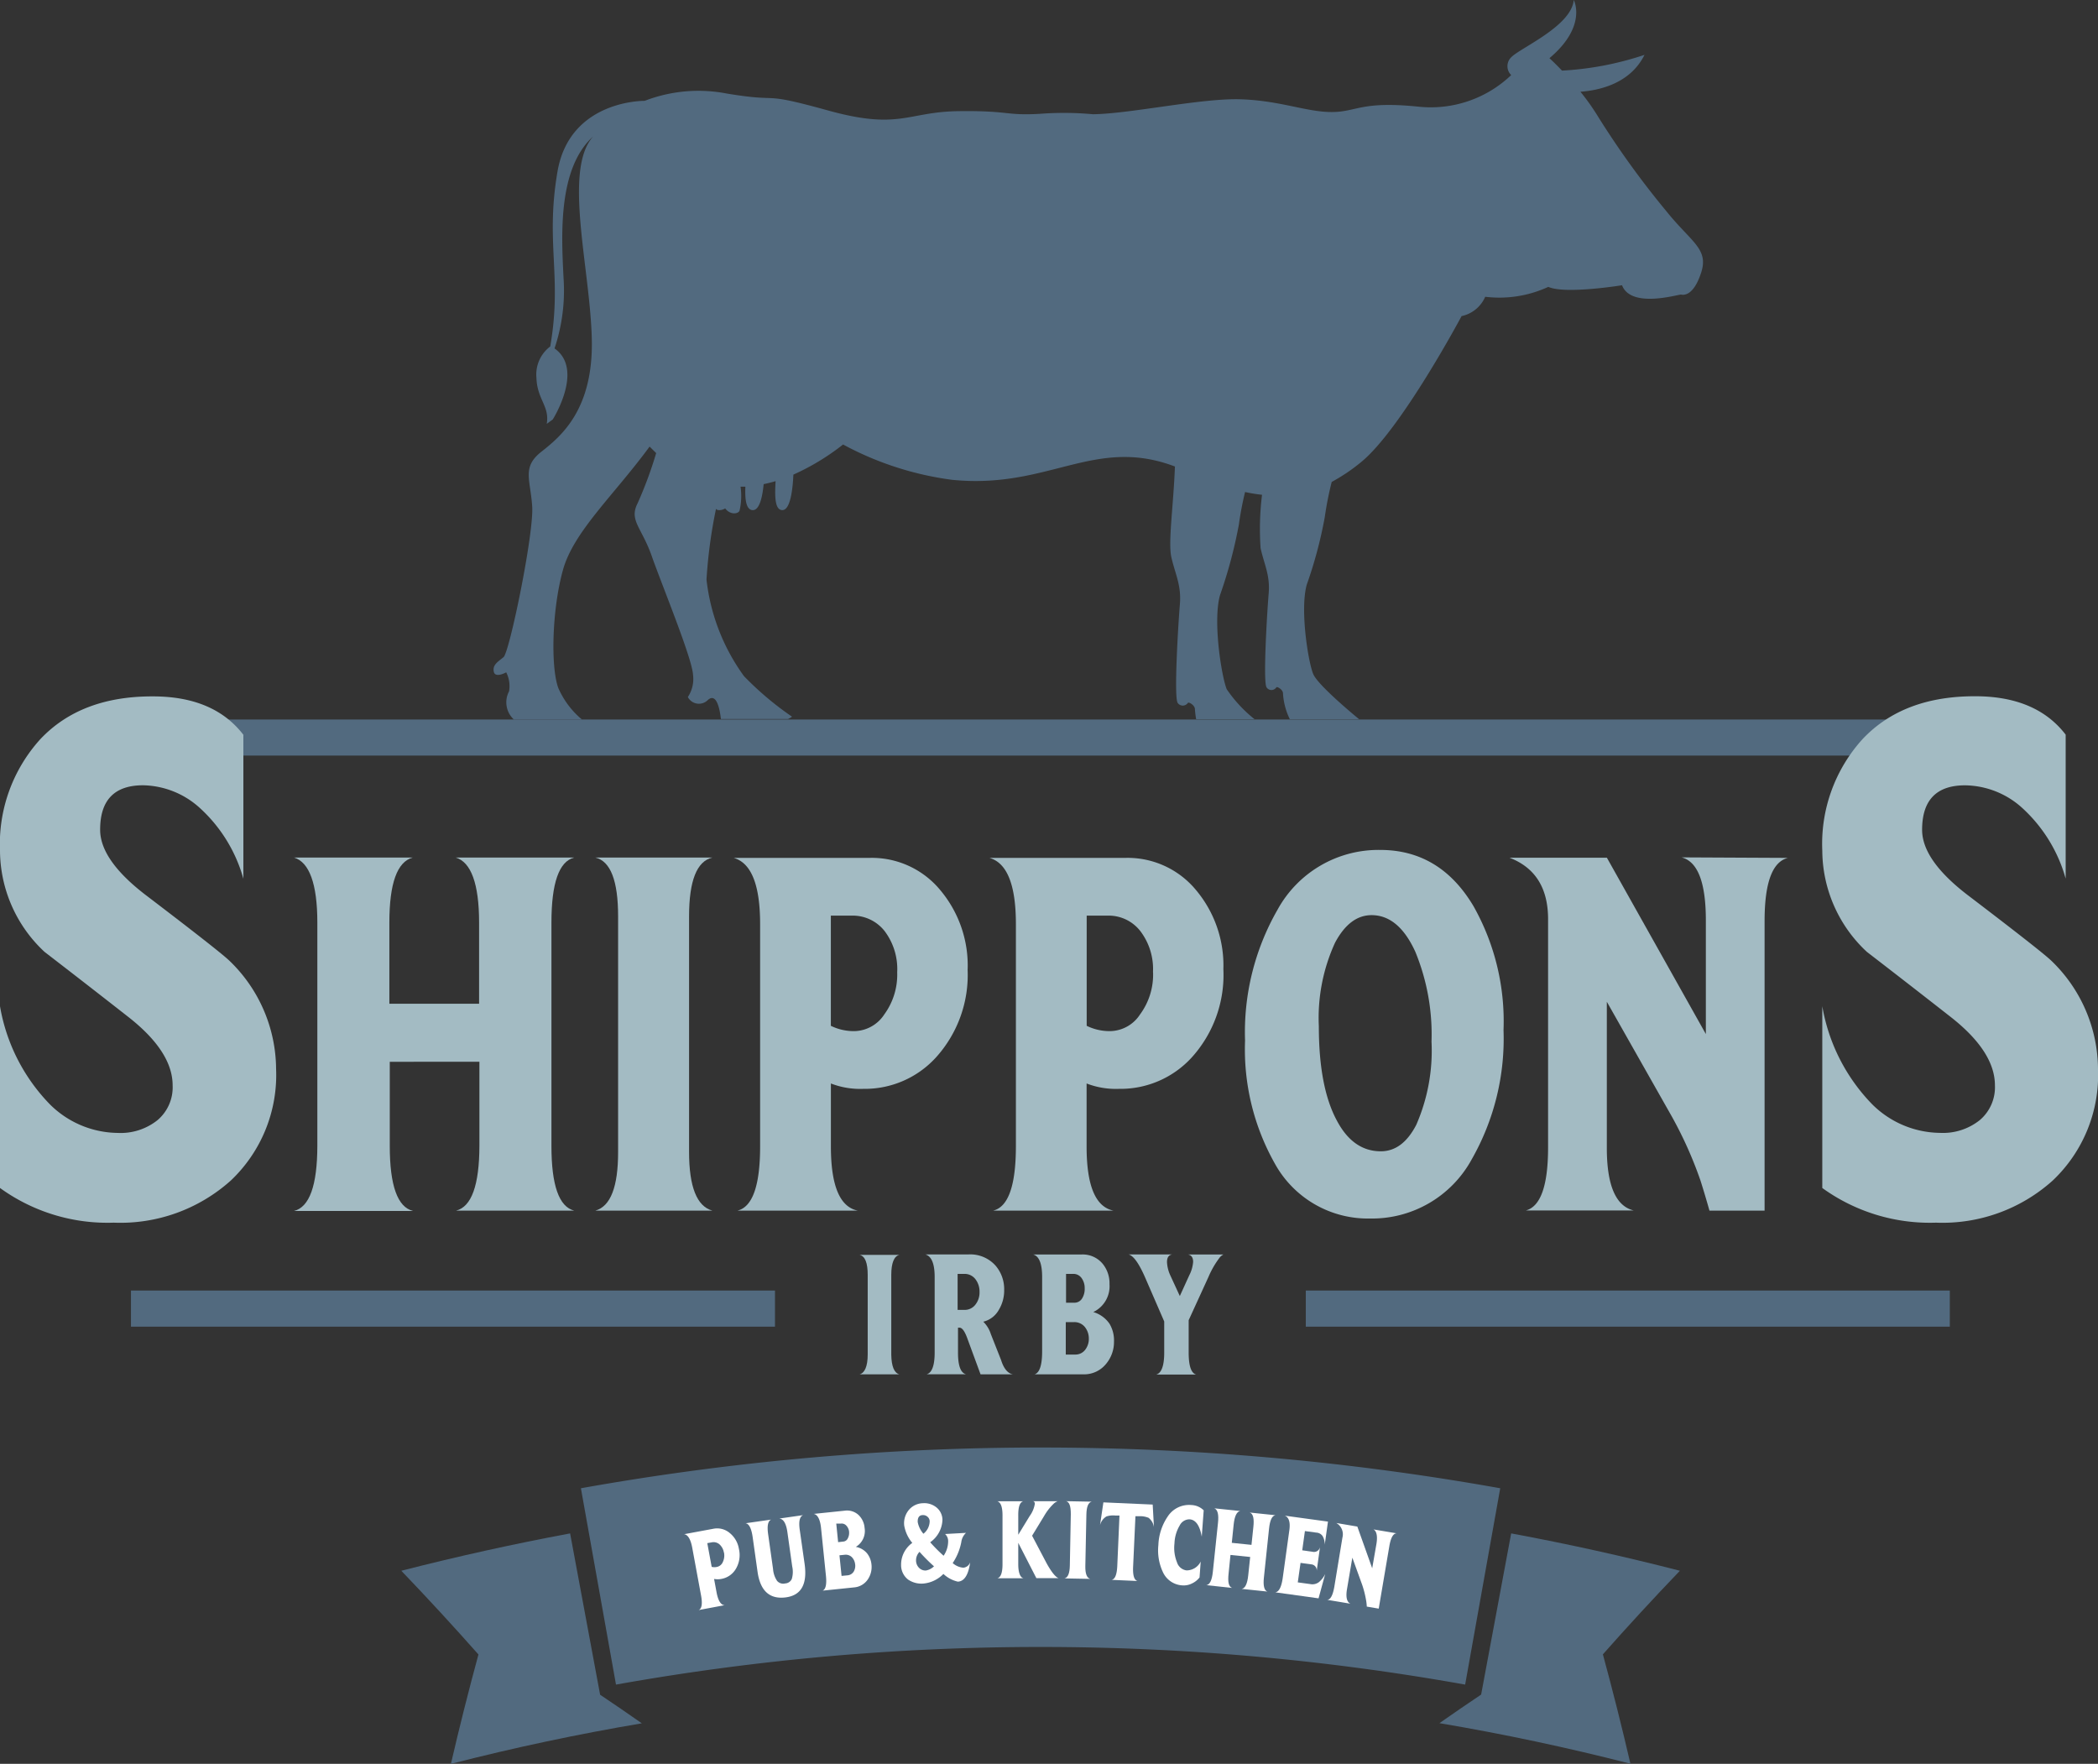 <svg xmlns="http://www.w3.org/2000/svg" width="181.099" height="152.256" viewBox="0 0 181.099 152.256">
  <rect x="0" y="0" width="181.099" height="152.256" fill="#333333" stroke="none"/>
  <g id="Layer_2" data-name="Layer 2" transform="translate(0 0)">
    <g id="Layer_1" data-name="Layer 1" transform="translate(0 0)">
      <path id="Path_771" data-name="Path 771" d="M128.925,59.852c0-.336-.526-.624-.575-.519a.5.5,0,0,1-.841,0c-.322-.449.049-6.547.182-8.124s-.407-2.537-.7-3.9a24.042,24.042,0,0,1,.126-4.6,13.225,13.225,0,0,1-1.465-.238,27.215,27.215,0,0,0-.533,2.8,40.472,40.472,0,0,1-1.633,6.112c-.631,2.285.147,7.044.582,8.11a11.845,11.845,0,0,0,2.4,2.586h-5.04a8.477,8.477,0,0,1-.105-.862c0-.35-.554-.659-.61-.54a.533.533,0,0,1-.876,0c-.343-.477.049-6.869.189-8.523s-.428-2.657-.743-4.086c-.28-1.3.189-4.444.315-7.8-6.96-2.635-10.906,1.991-19.24,1.15a27.231,27.231,0,0,1-9.406-3.049,20.327,20.327,0,0,1-4.29,2.6c-.049,1.178-.245,3.056-.946,3.063s-.652-1.36-.589-2.5c-.35.105-.7.189-1.03.259-.1,1.037-.343,2.271-.953,2.243s-.666-1.086-.624-2.026H82.1a5.544,5.544,0,0,1-.091,2.1c-.224.322-.876.273-1.234-.224a.9.9,0,0,1-.561.147.28.28,0,0,1-.231-.105,42.6,42.6,0,0,0-.82,6.105A17.486,17.486,0,0,0,82.4,58.366a26.985,26.985,0,0,0,4.149,3.5c-.105.07-.224.14-.343.2h-5.8c-.077-.7-.343-2.355-1.136-1.633a1.079,1.079,0,0,1-1.717-.266A2.8,2.8,0,0,0,78,58.254c-.063-1.4-2.685-7.752-3.561-10.248s-1.984-3.084-1.22-4.57a34.975,34.975,0,0,0,1.6-4.325l-.568-.561c-3.084,4.206-6.575,7.346-7.486,10.675-.953,3.463-1.051,8.355-.4,10.149a7.4,7.4,0,0,0,2.047,2.734H62.533a2.019,2.019,0,0,1-.414-2.432,2.607,2.607,0,0,0-.245-1.64s-.953.533-1.072-.056.329-.834.841-1.255,2.628-10.661,2.474-13.009-.9-3.385.785-4.717,4.507-3.617,4.36-9.75-2.488-14.579.119-17.474h0c-3.07,2.769-2.741,8.551-2.558,12.217a15.68,15.68,0,0,1-.778,6.084c2.586,1.815-.154,6.133-.154,6.133l-.519.379c.266-1.528-.834-2.1-.89-3.988a3.028,3.028,0,0,1,1.192-2.692c1.051-6.056-.435-8.86.624-15.084s7.528-6.119,7.528-6.119h0a12.876,12.876,0,0,1,7.086-.631c5.026.834,2.579-.245,8.755,1.465s6.82.112,11.25.056,4.03.4,7.009.231a27.2,27.2,0,0,1,4.591.035c3.217-.035,9.35-1.4,12.757-1.29s5.678,1.1,7.85,1.1,2.509-.974,7.5-.463a10.037,10.037,0,0,0,8-2.727,1.072,1.072,0,0,1,0-1.535c.757-.8,5.208-2.685,5.4-4.949,0,0,1.206,2.25-2.1,5.026,0,0,.449.4,1.086,1.072a26.836,26.836,0,0,0,7.121-1.36C158.9,7.22,156.226,7.8,154.6,7.92a19.187,19.187,0,0,1,1.493,2.1,75.634,75.634,0,0,0,5.923,8.208c2.152,2.685,3.673,3.238,3.007,5.3s-1.542,1.942-1.731,1.9-4.318,1.248-5.1-.806c0,0-4.906.8-6.364.14a10.072,10.072,0,0,1-5.446.855,2.867,2.867,0,0,1-2.04,1.668S139.109,37.1,135.654,39.9a15.764,15.764,0,0,1-2.523,1.7,28.576,28.576,0,0,0-.6,3.042,37.351,37.351,0,0,1-1.556,5.832c-.6,2.18.14,6.722.561,7.71s3.631,3.624,3.96,3.9h-5.979A5.825,5.825,0,0,1,128.925,59.852Z" transform="translate(-18.178 0)" fill="#526a7f"/>
      <rect id="Rectangle_138" data-name="Rectangle 138" width="55.591" height="3.119" transform="translate(11.306 111.399)" fill="#526a7f"/>
      <rect id="Rectangle_139" data-name="Rectangle 139" width="55.591" height="3.119" transform="translate(112.716 111.399)" fill="#526a7f"/>
      <path id="Path_772" data-name="Path 772" d="M146.314,88.61H16.13v3.112H173.138V88.61Z" transform="translate(-4.824 -26.501)" fill="#526a7f"/>
      <path id="Path_773" data-name="Path 773" d="M109.295,164.851H105.86c.449-.119.7-.7.7-1.724v-6.862q0-1.577-.7-1.724h3.435c-.456.1-.7.7-.7,1.724v6.9C108.615,164.15,108.839,164.732,109.295,164.851Z" transform="translate(-31.66 -46.218)" fill="#a3bbc3"/>
      <path id="Path_774" data-name="Path 774" d="M121.52,164.834h-2.8l-1.114-3.028c-.245-.7-.477-1-.7-1h-.133v2.145c0,1.143.231,1.766.7,1.878h-3.414c.456-.112.7-.736.7-1.878v-6.512c0-1.15-.266-1.8-.806-1.956h3.715a2.923,2.923,0,0,1,2.341.96,3.105,3.105,0,0,1,.75,2.1,3.217,3.217,0,0,1-.47,1.738,2.1,2.1,0,0,1-1.332,1.009,2.607,2.607,0,0,1,.652,1.072l.883,2.236C120.728,164.357,121.085,164.763,121.52,164.834Zm-2.888-7.114a1.745,1.745,0,0,0-.35-1.093,1.163,1.163,0,0,0-.988-.463h-.554v3.105h.554a1.156,1.156,0,0,0,1-.477A1.682,1.682,0,0,0,118.632,157.719Z" transform="translate(-34.079 -46.201)" fill="#a3bbc3"/>
      <path id="Path_775" data-name="Path 775" d="M134.211,162.01a2.944,2.944,0,0,1-.7,1.942,2.432,2.432,0,0,1-1.949.883h-4.206c.435-.133.652-.8.652-1.991v-6.413c0-1.15-.259-1.8-.778-1.942h4.206a2.236,2.236,0,0,1,1.787.792,2.65,2.65,0,0,1,.6,1.766,2.467,2.467,0,0,1-1.4,2.411,2.58,2.58,0,0,1,1.4,1.009A2.8,2.8,0,0,1,134.211,162.01Zm-2.53-4.619a1.444,1.444,0,0,0-.266-.862.862.862,0,0,0-.743-.364h-.6v2.488h.7a.771.771,0,0,0,.7-.393A1.556,1.556,0,0,0,131.681,157.391Zm.357,4.367a1.57,1.57,0,0,0-.343-1.009,1.164,1.164,0,0,0-.946-.421h-.7v2.8h.813a1.051,1.051,0,0,0,.869-.421,1.535,1.535,0,0,0,.308-.953Z" transform="translate(-38.051 -46.203)" fill="#a3bbc3"/>
      <path id="Path_776" data-name="Path 776" d="M147.18,154.49a1.059,1.059,0,0,0-.322.259,7.808,7.808,0,0,0-.981,1.7l-1.7,3.715v2.8q0,1.724.652,1.893h-3.463c.456-.112.7-.743.7-1.893v-2.692l-1.668-3.841c-.519-1.171-.974-1.822-1.4-1.942h3.743c-.287.049-.435.266-.435.652a3.071,3.071,0,0,0,.294,1.171l.813,1.766.82-1.8a3,3,0,0,0,.329-1.15c0-.378-.154-.589-.456-.638Z" transform="translate(-41.571 -46.204)" fill="#a3bbc3"/>
      <path id="Path_777" data-name="Path 777" d="M23.832,117.912a12.541,12.541,0,0,1-3.9,9.631,14.269,14.269,0,0,1-10.114,3.645A15.807,15.807,0,0,1,0,128.194V112.507a16,16,0,0,0,4.3,8.46,8.411,8.411,0,0,0,5.853,2.474,5.1,5.1,0,0,0,3.449-1.107,3.715,3.715,0,0,0,1.3-2.993q0-2.923-3.841-5.923-3.575-2.8-7.22-5.607A12,12,0,0,1,0,99.106a13.476,13.476,0,0,1,3.5-9.673q3.5-3.694,9.7-3.673,5.264,0,7.808,3.315V101.5a12.946,12.946,0,0,0-3.841-6.182,7.465,7.465,0,0,0-4.815-1.885q-3.715,0-3.708,3.841,0,2.607,3.9,5.607,6.5,4.949,7.29,5.727A13.051,13.051,0,0,1,23.832,117.912Z" transform="translate(0 -25.648)" fill="#a3bbc3"/>
      <path id="Path_778" data-name="Path 778" d="M60.392,136.086H50.2q2-.5,2.012-5.607v-7.241H44.474v7.269q0,5.124,2.012,5.607H36.21q2-.5,2.012-5.607v-19.29c0-3.35-.7-5.215-2.012-5.607H46.451c-1.339.364-2.012,2.229-2.012,5.607v7.009h7.745v-7.009c0-3.35-.7-5.215-2.012-5.607h10.22q-1.963.5-1.963,5.607v19.29Q58.429,135.589,60.392,136.086Z" transform="translate(-10.829 -31.585)" fill="#a3bbc3"/>
      <path id="Path_779" data-name="Path 779" d="M83.42,136.086H73.32q1.97-.554,1.963-5.075V110.685q0-4.612-1.963-5.075h10.1q-2.012.463-2.012,5.075v20.327Q81.409,135.533,83.42,136.086Z" transform="translate(-21.928 -31.585)" fill="#a3bbc3"/>
      <path id="Path_780" data-name="Path 780" d="M110.541,115.252a10.616,10.616,0,0,1-2.741,7.633,8.306,8.306,0,0,1-6.259,2.7,7.009,7.009,0,0,1-2.8-.463v5.439q0,5.082,2.327,5.537h-10.4c1.3-.308,1.963-2.152,1.963-5.537v-19.2q0-5.068-2.285-5.713h11.748a7.654,7.654,0,0,1,6.077,2.769,10.121,10.121,0,0,1,2.376,6.834Zm-6.077.273a5.439,5.439,0,0,0-1.093-3.568,3.5,3.5,0,0,0-2.8-1.325H98.737v9.512a4.479,4.479,0,0,0,2.1.456,3.154,3.154,0,0,0,2.516-1.444A5.825,5.825,0,0,0,104.464,115.525Z" transform="translate(-27.018 -31.596)" fill="#a3bbc3"/>
      <path id="Path_781" data-name="Path 781" d="M142.041,115.252a10.616,10.616,0,0,1-2.741,7.633,8.32,8.32,0,0,1-6.266,2.7,7.009,7.009,0,0,1-2.8-.463v5.439c0,3.385.771,5.229,2.327,5.537h-10.4q1.963-.463,1.97-5.537v-19.2q0-5.068-2.285-5.713h11.748a7.654,7.654,0,0,1,6.077,2.769A10.121,10.121,0,0,1,142.041,115.252Zm-6.077.273a5.4,5.4,0,0,0-1.1-3.568,3.463,3.463,0,0,0-2.8-1.325h-1.822v9.512a4.479,4.479,0,0,0,2.1.456,3.14,3.14,0,0,0,2.509-1.444,5.783,5.783,0,0,0,1.121-3.631Z" transform="translate(-36.439 -31.596)" fill="#a3bbc3"/>
      <path id="Path_782" data-name="Path 782" d="M175.641,120.217a21,21,0,0,1-2.741,11.152,9.8,9.8,0,0,1-8.776,5.117,9.169,9.169,0,0,1-8.229-4.752,20.063,20.063,0,0,1-2.565-10.605,21.224,21.224,0,0,1,2.8-11.292A9.932,9.932,0,0,1,165,104.67q5.159,0,8.047,4.85A20.217,20.217,0,0,1,175.641,120.217Zm-6.217,1.051a18.757,18.757,0,0,0-1.4-7.815c-.96-2.1-2.222-3.154-3.771-3.154q-1.886,0-3.154,2.376a15.558,15.558,0,0,0-1.4,7.22q0,5.257,1.556,8.138,1.4,2.65,3.792,2.65c1.255,0,2.271-.757,3.063-2.285a15.992,15.992,0,0,0,1.318-7.128Z" transform="translate(-45.857 -31.304)" fill="#a3bbc3"/>
      <path id="Path_783" data-name="Path 783" d="M209.922,105.635q-2.012.5-2.012,5.439v25.009h-4.759q-.371-1.325-.778-2.607a34.634,34.634,0,0,0-2.474-5.523l-5.607-9.9v12.617c0,3.238.778,5.033,2.327,5.4H187.3c1.276-.336,1.921-2.152,1.921-5.446v-19.7q0-4.03-3.336-5.306h8.411l8.544,15.224v-9.813q0-4.907-2.1-5.439Z" transform="translate(-55.591 -31.582)" fill="#a3bbc3"/>
      <path id="Path_784" data-name="Path 784" d="M248.214,117.909a12.541,12.541,0,0,1-3.9,9.631,14.23,14.23,0,0,1-10.086,3.645,15.848,15.848,0,0,1-9.813-2.993V112.5a16,16,0,0,0,4.3,8.46,8.411,8.411,0,0,0,5.853,2.474,5.1,5.1,0,0,0,3.449-1.107,3.715,3.715,0,0,0,1.3-2.993q0-2.923-3.841-5.923-3.575-2.8-7.22-5.607a12,12,0,0,1-3.841-8.72,13.451,13.451,0,0,1,3.5-9.666q3.5-3.687,9.7-3.673,5.264,0,7.808,3.315v12.427a12.946,12.946,0,0,0-3.841-6.182,7.465,7.465,0,0,0-4.843-1.871q-3.708,0-3.708,3.841,0,2.607,3.9,5.607,6.5,4.949,7.29,5.727A13.051,13.051,0,0,1,248.214,117.909Z" transform="translate(-67.115 -25.645)" fill="#a3bbc3"/>
      <path id="Path_785" data-name="Path 785" d="M63.992,188.84q-7.325,1.367-14.572,3.224,3.421,3.568,6.659,7.227-1.283,4.724-2.376,9.442,8.18-2.1,16.479-3.5-1.78-1.248-3.6-2.467Z" transform="translate(-14.78 -56.477)" fill="#526a7f"/>
      <path id="Path_786" data-name="Path 786" d="M198.022,192.064q-7.234-1.864-14.565-3.224-1.29,6.96-2.593,13.913-1.822,1.22-3.6,2.467,8.3,1.4,16.486,3.5-1.093-4.724-2.376-9.441Q194.6,195.632,198.022,192.064Z" transform="translate(-53.013 -56.477)" fill="#526a7f"/>
      <path id="Path_787" data-name="Path 787" d="M71.54,181.779l3.028,16.948a208.364,208.364,0,0,1,73.3,0l3.028-16.948a225.6,225.6,0,0,0-79.359,0Z" transform="translate(-21.396 -53.313)" fill="#526a7f"/>
      <path id="Path_788" data-name="Path 788" d="M88.978,190a2.327,2.327,0,0,1-.287,1.752,1.815,1.815,0,0,1-1.241.834,1.682,1.682,0,0,1-.617,0l.217,1.171c.133.7.371,1.093.7,1.093l-2.243.421c.266-.119.336-.547.2-1.269l-.764-4.135c-.133-.7-.371-1.107-.7-1.143l2.53-.47a1.675,1.675,0,0,1,1.4.357A2.229,2.229,0,0,1,88.978,190Zm-1.3.3a1.213,1.213,0,0,0-.379-.7.778.778,0,0,0-.659-.175l-.393.07.379,2.047a.974.974,0,0,0,.477,0,.7.7,0,0,0,.484-.414,1.3,1.3,0,0,0,.1-.827Z" transform="translate(-25.194 -56.292)" fill="#fff"/>
      <path id="Path_789" data-name="Path 789" d="M96.787,186.59c-.3.112-.4.54-.294,1.276l.421,2.951c.238,1.724-.287,2.678-1.591,2.867q-2.1.294-2.467-2.159l-.435-3.084c-.105-.7-.308-1.121-.61-1.15l2.215-.315c-.273.112-.364.526-.266,1.234l.428,3.035a2.1,2.1,0,0,0,.35,1.023.7.7,0,0,0,.7.217.659.659,0,0,0,.568-.386,2.166,2.166,0,0,0,.035-1.086l-.421-2.993c-.105-.7-.329-1.107-.7-1.135Z" transform="translate(-27.458 -55.804)" fill="#fff"/>
      <path id="Path_790" data-name="Path 790" d="M105.194,190.668a1.906,1.906,0,0,1-.308,1.29,1.577,1.577,0,0,1-1.192.7l-2.713.28c.266-.119.364-.554.28-1.318l-.421-4.114c-.077-.7-.287-1.135-.631-1.192l2.692-.28a1.458,1.458,0,0,1,1.2.393,1.717,1.717,0,0,1,.5,1.093,1.591,1.591,0,0,1-.757,1.64,1.647,1.647,0,0,1,.967.554A1.829,1.829,0,0,1,105.194,190.668Zm-1.928-2.8a.9.9,0,0,0-.231-.533.54.54,0,0,0-.5-.182h-.379l.161,1.6.428-.049a.477.477,0,0,0,.414-.294,1,1,0,0,0,.105-.526Zm.519,2.8a1.037,1.037,0,0,0-.287-.624.757.757,0,0,0-.638-.2l-.428.042.182,1.78.519-.049a.7.7,0,0,0,.533-.329.981.981,0,0,0,.119-.631Z" transform="translate(-29.97 -55.634)" fill="#fff"/>
      <path id="Path_791" data-name="Path 791" d="M116.935,190.221c-.154,1.079-.5,1.64-1.065,1.668a2.692,2.692,0,0,1-1.248-.666,2.755,2.755,0,0,1-1.689.827,2.047,2.047,0,0,1-1.353-.336,1.577,1.577,0,0,1-.61-1.269,2.306,2.306,0,0,1,.967-1.9,3.168,3.168,0,0,1-.7-1.514,1.794,1.794,0,0,1,.463-1.4,1.64,1.64,0,0,1,1.143-.512,1.675,1.675,0,0,1,1.136.329,1.4,1.4,0,0,1,.561,1.093,2.46,2.46,0,0,1-1.058,1.949,13.966,13.966,0,0,0,1.157,1.164,2.208,2.208,0,0,0,.393-1.276.82.82,0,0,0-.266-.6l1.808-.1a1.318,1.318,0,0,0-.407.8,4.906,4.906,0,0,1-.743,1.808,1.57,1.57,0,0,0,.925.4A.7.7,0,0,0,116.935,190.221Zm-3.112.357a15.3,15.3,0,0,1-1.262-1.262,1.044,1.044,0,0,0-.3.743.9.9,0,0,0,.273.652.771.771,0,0,0,.575.217,1.3,1.3,0,0,0,.687-.35Zm-.386-3.9a.519.519,0,0,0-.189-.393.568.568,0,0,0-.4-.14c-.315,0-.463.217-.442.61a2.159,2.159,0,0,0,.491,1,1.4,1.4,0,0,0,.54-1.079Z" transform="translate(-33.188 -55.362)" fill="#fff"/>
      <path id="Path_792" data-name="Path 792" d="M128.112,191.515h-1.921l-1.563-3.049v1.843c0,.7.154,1.135.442,1.213h-2.236c.294-.084.435-.491.435-1.22V186.1c0-.736-.154-1.136-.449-1.22h2.229c-.287.084-.428.491-.421,1.227v1.661l.988-1.619a2.453,2.453,0,0,0,.442-1.044c0-.147-.063-.224-.182-.231h2.152a1.066,1.066,0,0,0-.3.175,4.632,4.632,0,0,0-.855,1.079l-1.051,1.724,1.248,2.369C127.5,191,127.853,191.431,128.112,191.515Z" transform="translate(-36.732 -55.289)" fill="#fff"/>
      <path id="Path_793" data-name="Path 793" d="M133.315,191.578l-2.215-.042c.294-.077.442-.442.456-1.1l.084-4.444c0-.7-.119-1.051-.407-1.122l2.215.042c-.294.063-.449.428-.463,1.1l-.091,4.451Q132.873,191.452,133.315,191.578Z" transform="translate(-39.208 -55.289)" fill="#fff"/>
      <path id="Path_794" data-name="Path 794" d="M140.124,187.165a1.255,1.255,0,0,0-.463-.813,1.928,1.928,0,0,0-.778-.14h-.357l-.2,4.353q-.056,1.121.378,1.241l-2.236-.1c.294-.049.456-.449.491-1.206l.189-4.346h-.357a1.893,1.893,0,0,0-.764.077,1.227,1.227,0,0,0-.561.771l.294-1.984,4.255.189Z" transform="translate(-40.515 -55.334)" fill="#fff"/>
      <path id="Path_795" data-name="Path 795" d="M146.2,191.592a1.732,1.732,0,0,1-.638.512,1.563,1.563,0,0,1-.841.175,1.963,1.963,0,0,1-1.689-1.156,4.416,4.416,0,0,1-.386-2.334,4.675,4.675,0,0,1,.8-2.446,2.194,2.194,0,0,1,2.04-1,1.605,1.605,0,0,1,1.072.456l-.168,2.278c-.168-.96-.519-1.465-1.051-1.5a.946.946,0,0,0-.855.533,3.238,3.238,0,0,0-.449,1.549,3.315,3.315,0,0,0,.217,1.626,1,1,0,0,0,.82.7,1.36,1.36,0,0,0,1.227-.764Z" transform="translate(-42.655 -55.429)" fill="#fff"/>
      <path id="Path_796" data-name="Path 796" d="M153.834,192.935l-2.222-.231c.3-.042.491-.435.568-1.171l.168-1.584-1.7-.175-.161,1.584c-.084.743,0,1.164.308,1.262l-2.229-.238c.3-.042.484-.428.561-1.164l.442-4.206q.119-1.093-.315-1.262l2.236.231c-.3.049-.491.442-.568,1.171l-.161,1.577,1.7.175.161-1.535c.077-.7,0-1.15-.315-1.255l2.222.231c-.294.042-.477.428-.554,1.171l-.442,4.206C153.455,192.423,153.561,192.843,153.834,192.935Z" transform="translate(-44.433 -55.552)" fill="#fff"/>
      <path id="Path_797" data-name="Path 797" d="M161.361,191.693l-.575,2.1-3.736-.519c.322-.042.533-.456.645-1.248l.568-4.1c.1-.7-.035-1.135-.393-1.269l3.729.512-.28,2a1.451,1.451,0,0,0-.182-.75.7.7,0,0,0-.547-.3l-.981-.133-.231,1.661.89.126a.526.526,0,0,0,.645-.414l-.287,2.061a.512.512,0,0,0-.484-.561l-.911-.126-.238,1.682,1.072.147a.939.939,0,0,0,.743-.161A2.1,2.1,0,0,0,161.361,191.693Z" transform="translate(-46.969 -55.825)" fill="#fff"/>
      <path id="Path_798" data-name="Path 798" d="M169.44,188.453c-.3,0-.512.393-.631,1.1l-.918,5.4-1.03-.175a4.189,4.189,0,0,0-.07-.6,8.543,8.543,0,0,0-.329-1.283l-.848-2.341-.463,2.727c-.119.7,0,1.114.3,1.248l-2.012-.336c.287,0,.491-.4.617-1.107l.7-4.255a1.122,1.122,0,0,0-.526-1.269l1.815.308,1.283,3.6.365-2.1c.119-.7,0-1.128-.259-1.255Z" transform="translate(-48.88 -56.097)" fill="#fff"/>
    </g>
  </g>
</svg>
